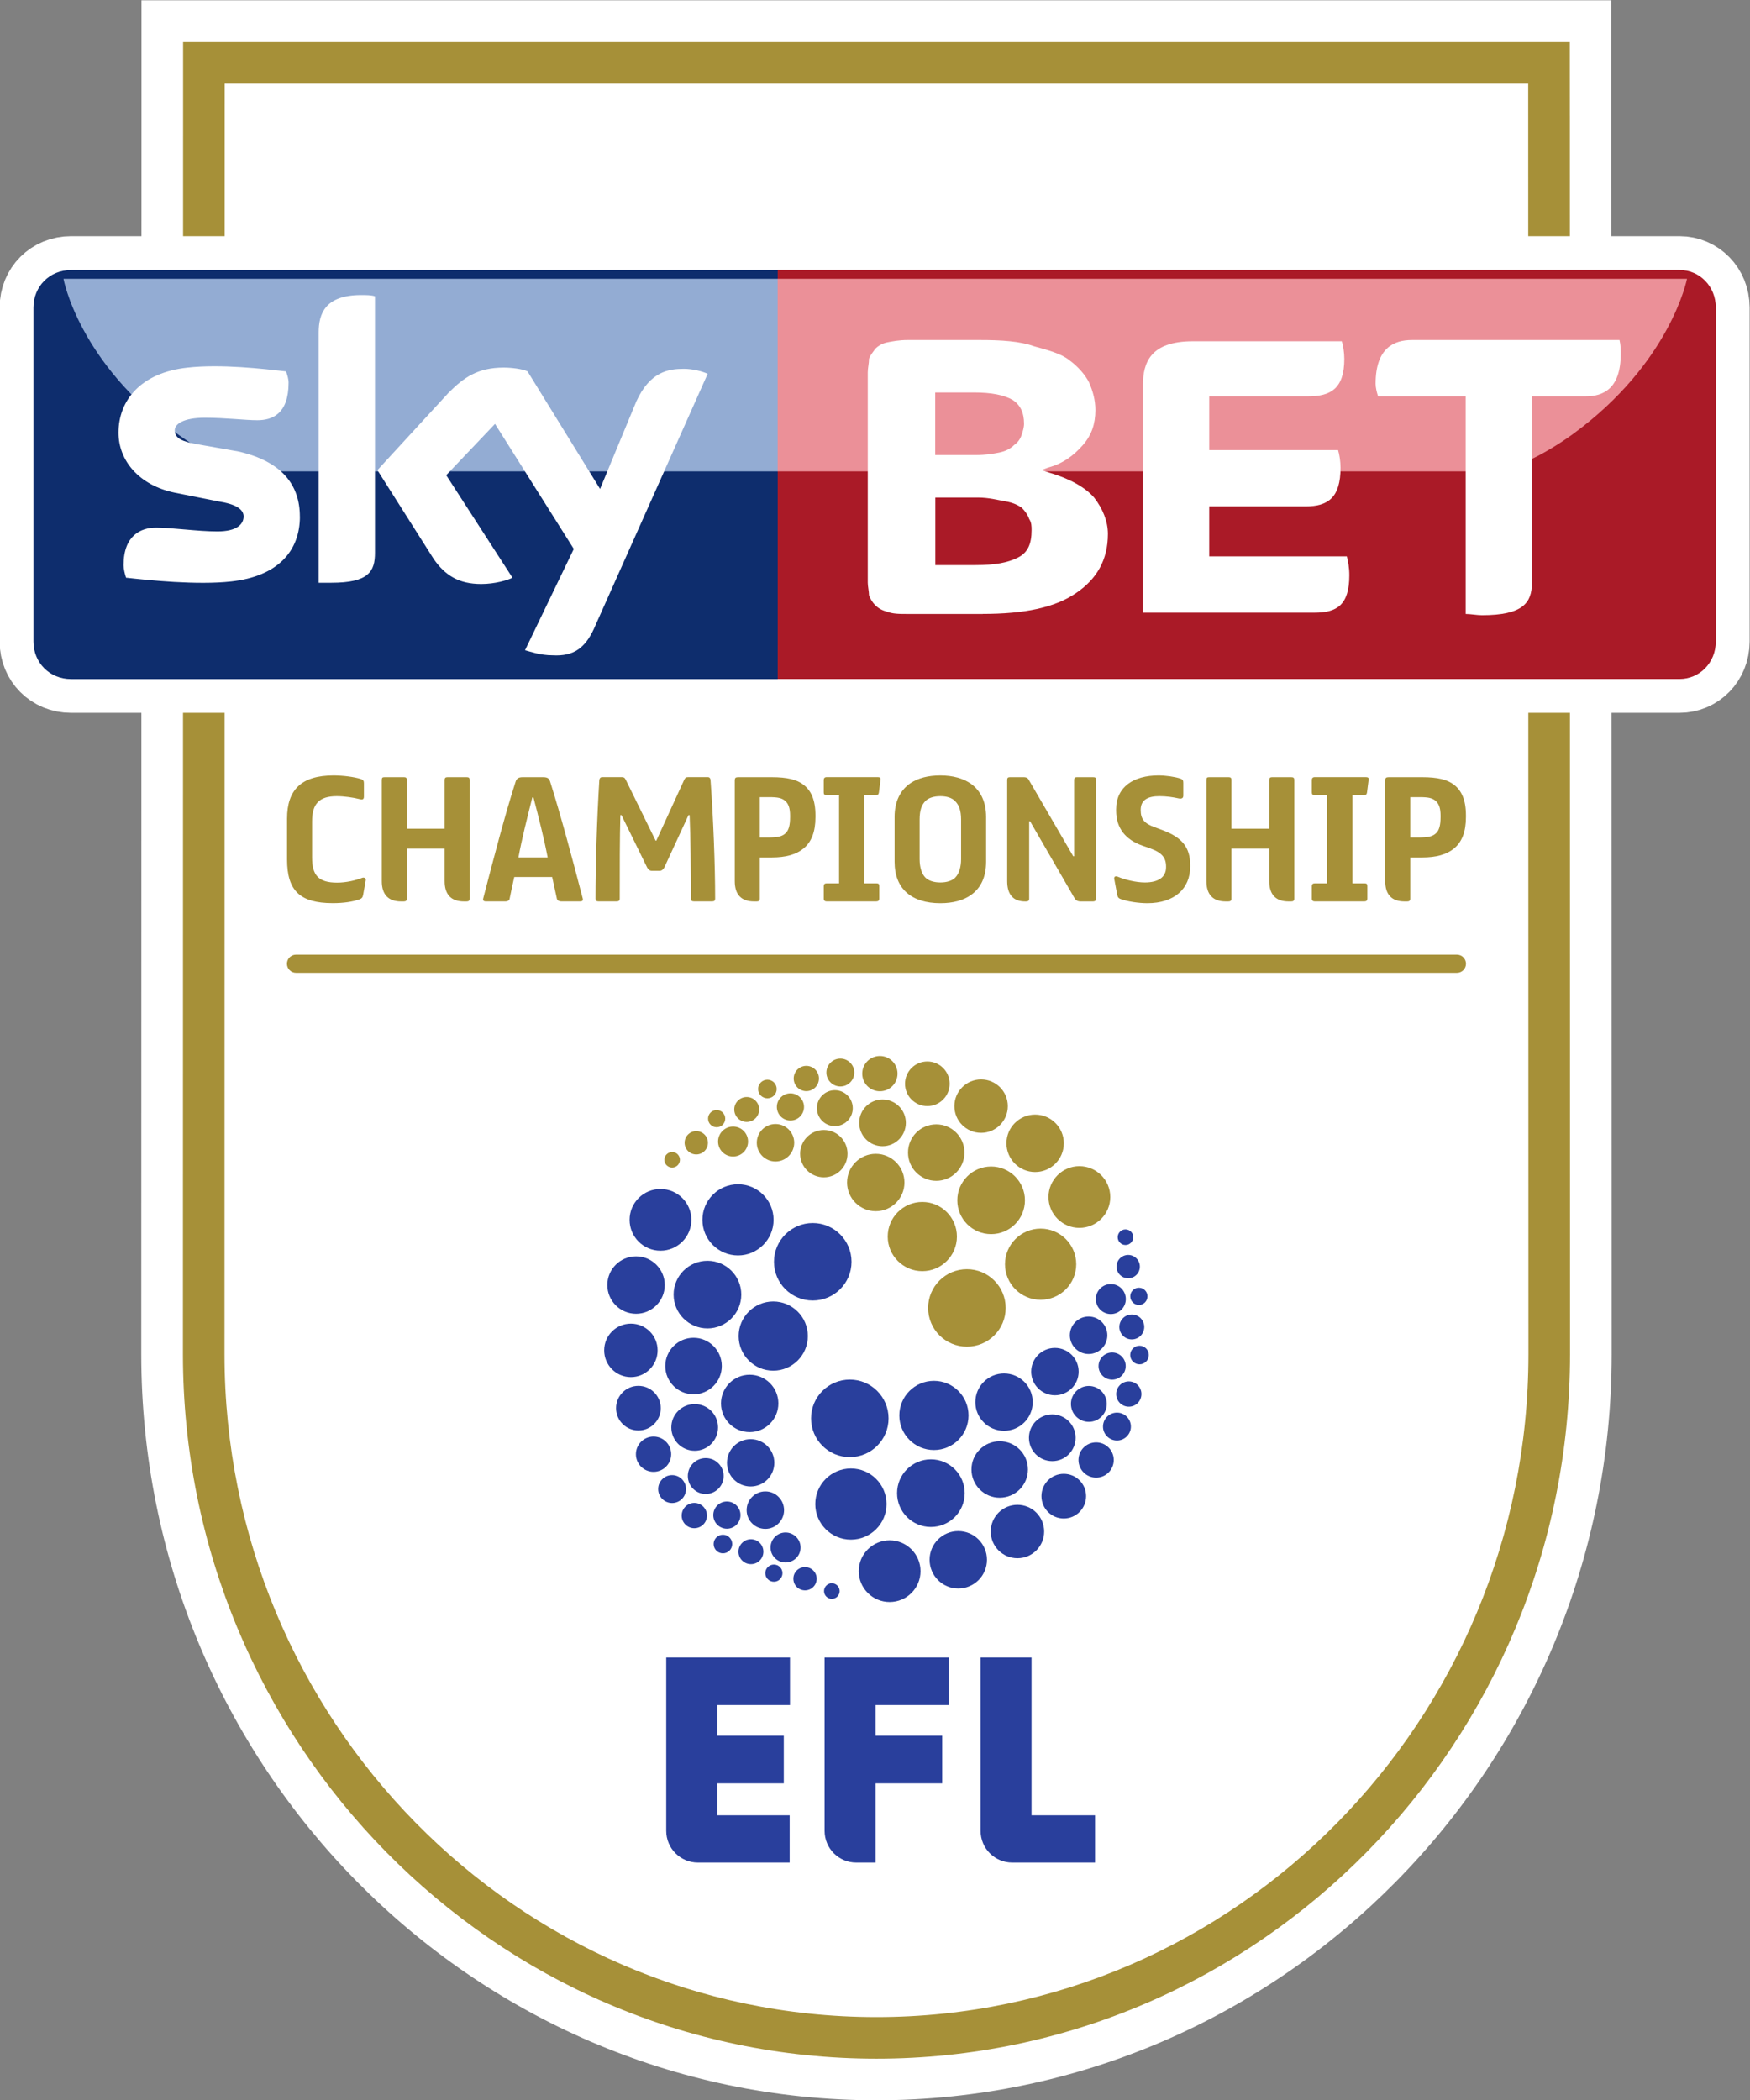 <?xml version="1.0" encoding="UTF-8" standalone="no"?>
<!-- Created with Inkscape (http://www.inkscape.org/) -->

<svg
   xmlns:dc="http://purl.org/dc/elements/1.1/"
   xmlns:cc="http://creativecommons.org/ns#"
   xmlns:rdf="http://www.w3.org/1999/02/22-rdf-syntax-ns#"
   xmlns:svg="http://www.w3.org/2000/svg"
   xmlns="http://www.w3.org/2000/svg"
   xmlns:sodipodi="http://sodipodi.sourceforge.net/DTD/sodipodi-0.dtd"
   xmlns:inkscape="http://www.inkscape.org/namespaces/inkscape"
   width="117.59mm"
   height="141.111mm"
   viewBox="0 0 416.658 500"
   id="svg17250"
   version="1.1"
   inkscape:version="0.91 r13725"
   sodipodi:docname="EFL Championship badge.svg">
  <rect x="0" y="0" width="416.658" height="500" fill="#808080" stroke="none"/>
  <defs
     id="defs17252" />
  <sodipodi:namedview
     id="base"
     pagecolor="#ffffff"
     bordercolor="#666666"
     borderopacity="1.0"
     inkscape:pageopacity="0.0"
     inkscape:pageshadow="2"
     inkscape:zoom="1.326"
     inkscape:cx="208.32887"
     inkscape:cy="250.00001"
     inkscape:document-units="px"
     inkscape:current-layer="layer1"
     showgrid="false"
     fit-margin-top="0"
     fit-margin-left="0"
     fit-margin-right="0"
     fit-margin-bottom="0"
     inkscape:window-width="1600"
     inkscape:window-height="838"
     inkscape:window-x="-8"
     inkscape:window-y="-8"
     inkscape:window-maximized="1" />
  <g
     inkscape:label="Calque 1"
     inkscape:groupmode="layer"
     id="layer1"
     transform="translate(-125.386,-340.188)">
    <g
       style="clip-rule:evenodd;fill-rule:evenodd;image-rendering:optimizeQuality;shape-rendering:geometricPrecision;text-rendering:geometricPrecision"
       transform="matrix(13.418,0,0,-13.418,-7935.764,6323.389)"
       id="g24360">
      <g
         id="g24293">
        <path
           inkscape:connector-curvature="0"
           id="path10692"
           style="fill:#ffffff;fill-opacity:1;fill-rule:nonzero;stroke:none"
           d="m 616.323,408.641 c -7.193,0 -13.045,5.939 -13.045,13.238 0,0.089 0.003,18.742 0.004,21.981 l 0,2.044 26.082,0 0,-2.044 c 0.002,-3.215 0.005,-21.86 0.005,-21.981 0,-7.299 -5.853,-13.238 -13.046,-13.238" />
        <path
           inkscape:connector-curvature="0"
           id="path10696"
           style="fill:#a69038;fill-opacity:1;fill-rule:nonzero;stroke:none"
           d="m 616.323,410.117 c -6.379,0 -11.568,5.276 -11.568,11.762 0,0.233 0.002,19.469 0.003,22.549 l 23.13,0 c 8e-4,-3.08 0.004,-22.316 0.004,-22.549 0,-6.486 -5.19,-11.762 -11.569,-11.762 m 12.304,33.742 -8e-4,1.307 -24.606,0 0,-1.307 c -9.6e-4,-3.263 -0.003,-21.893 -0.003,-21.98 0,-6.893 5.52,-12.5 12.306,-12.5 6.786,0 12.307,5.607 12.307,12.5 0,0.122 -0.002,18.79 -0.003,21.98" />
        <path
           inkscape:connector-curvature="0"
           id="path10700"
           style="fill:#a69038;fill-opacity:1;fill-rule:nonzero;stroke:none"
           d="m 605.865,430.658 0,0.724 c 0,0.519 0.26,0.767 0.824,0.767 0.169,0 0.365,-0.025 0.489,-0.064 0.042,-0.015 0.051,-0.035 0.051,-0.077 l 0,-0.232 c 0,-0.051 -0.02,-0.062 -0.082,-0.046 -0.102,0.026 -0.266,0.051 -0.399,0.051 -0.314,0 -0.439,-0.135 -0.439,-0.449 l 0,-0.64 c 0,-0.317 0.116,-0.445 0.444,-0.445 0.162,0 0.329,0.04 0.445,0.085 0.028,0.012 0.074,-0.002 0.062,-0.05 l -0.045,-0.252 c -0.008,-0.048 -0.028,-0.065 -0.065,-0.08 -0.119,-0.042 -0.28,-0.067 -0.473,-0.067 -0.585,0 -0.812,0.223 -0.812,0.775" />
        <path
           inkscape:connector-curvature="0"
           id="path10704"
           style="fill:#a69038;fill-opacity:1;fill-rule:nonzero;stroke:none"
           d="m 609.105,432.07 0,-2.109 c 0,-0.033 -0.017,-0.048 -0.054,-0.048 l -0.048,0 c -0.218,0 -0.342,0.114 -0.342,0.36 l 0,0.577 -0.671,0 0,-0.889 c 0,-0.033 -0.017,-0.048 -0.054,-0.048 l -0.048,0 c -0.218,0 -0.342,0.114 -0.342,0.36 l 0,1.791 c 0,0.046 0.011,0.054 0.051,0.054 l 0.345,0 c 0.034,0 0.048,-0.014 0.048,-0.048 l 0,-0.866 0.671,0 0,0.866 c 0,0.031 0.014,0.048 0.048,0.048 l 0.345,0 c 0.037,0 0.051,-0.014 0.051,-0.048" />
        <path
           inkscape:connector-curvature="0"
           id="path10708"
           style="fill:#a69038;fill-opacity:1;fill-rule:nonzero;stroke:none"
           d="m 610.489,430.695 c -0.062,0.328 -0.164,0.727 -0.252,1.064 l -0.02,0 c -0.084,-0.337 -0.187,-0.736 -0.246,-1.064 l 0.518,0 z m -1.143,-0.727 c 0.195,0.75 0.387,1.486 0.574,2.069 0.017,0.056 0.054,0.081 0.122,0.081 l 0.368,0 c 0.079,0 0.107,-0.025 0.124,-0.081 0.184,-0.583 0.382,-1.319 0.578,-2.072 0.008,-0.037 -0.006,-0.051 -0.048,-0.051 l -0.331,0 c -0.046,0 -0.074,0.02 -0.08,0.048 l -0.084,0.385 -0.672,0 c -0.031,-0.131 -0.056,-0.258 -0.084,-0.391 -0.006,-0.025 -0.032,-0.042 -0.068,-0.042 l -0.351,0 c -0.045,0 -0.057,0.02 -0.048,0.054" />
        <path
           inkscape:connector-curvature="0"
           id="path10712"
           style="fill:#a69038;fill-opacity:1;fill-rule:nonzero;stroke:none"
           d="m 611.338,429.962 c 0,0.595 0.025,1.418 0.068,2.106 0.003,0.031 0.02,0.051 0.051,0.051 l 0.34,0 c 0.042,0 0.056,-0.006 0.076,-0.043 l 0.532,-1.084 0.012,0 0.497,1.084 c 0.02,0.037 0.032,0.043 0.077,0.043 l 0.339,0 c 0.031,0 0.046,-0.02 0.049,-0.051 0.05,-0.688 0.082,-1.511 0.082,-2.106 0,-0.031 -0.014,-0.048 -0.051,-0.048 l -0.325,0 c -0.037,0 -0.055,0.014 -0.055,0.048 0,0.521 -0.005,1.084 -0.022,1.483 l -0.02,0 -0.43,-0.931 c -0.02,-0.034 -0.043,-0.057 -0.082,-0.057 l -0.139,0 c -0.039,0 -0.062,0.023 -0.082,0.057 l -0.456,0.931 -0.02,0 c -0.011,-0.399 -0.011,-0.931 -0.011,-1.483 0,-0.034 -0.017,-0.048 -0.054,-0.048 l -0.325,0 c -0.037,0 -0.051,0.017 -0.051,0.048" />
        <path
           inkscape:connector-curvature="0"
           id="path10716"
           style="fill:#a69038;fill-opacity:1;fill-rule:nonzero;stroke:none"
           d="m 614.791,431.436 c 0,0.133 -0.031,0.212 -0.085,0.26 -0.062,0.054 -0.136,0.068 -0.291,0.068 l -0.162,0 0,-0.716 0.142,0 c 0.175,0 0.255,0.017 0.317,0.077 0.054,0.051 0.079,0.139 0.079,0.288 l 0,0.023 z m 0.45,0.003 0,-0.031 c 0,-0.258 -0.071,-0.444 -0.218,-0.56 -0.127,-0.103 -0.311,-0.154 -0.558,-0.154 l -0.212,0 0,-0.733 c 0,-0.033 -0.017,-0.048 -0.054,-0.048 l -0.048,0 c -0.218,0 -0.342,0.113 -0.342,0.36 l 0,1.788 c 0,0.043 0.014,0.057 0.062,0.057 l 0.594,0 c 0.272,0 0.448,-0.042 0.566,-0.136 0.128,-0.099 0.21,-0.26 0.21,-0.543" />
        <path
           inkscape:connector-curvature="0"
           id="path10720"
           style="fill:#a69038;fill-opacity:1;fill-rule:nonzero;stroke:none"
           d="m 615.388,429.962 0,0.224 c 0,0.031 0.017,0.048 0.048,0.048 l 0.224,0 0,1.565 -0.224,0 c -0.034,0 -0.048,0.017 -0.048,0.048 l 0,0.221 c 0,0.033 0.017,0.051 0.051,0.051 l 0.908,0 c 0.034,0 0.057,-0.011 0.048,-0.051 l -0.028,-0.221 c -0.005,-0.037 -0.023,-0.048 -0.059,-0.048 l -0.201,0 0,-1.565 0.221,0 c 0.031,0 0.045,-0.012 0.045,-0.048 l 0,-0.224 c 0,-0.031 -0.017,-0.048 -0.051,-0.048 l -0.886,0 c -0.028,0 -0.048,0.017 -0.048,0.048" />
        <path
           inkscape:connector-curvature="0"
           id="path10724"
           style="fill:#a69038;fill-opacity:1;fill-rule:nonzero;stroke:none"
           d="m 617.72,430.335 c 0.068,0.068 0.105,0.187 0.105,0.328 l 0,0.705 c 0,0.162 -0.04,0.26 -0.108,0.328 -0.057,0.057 -0.149,0.085 -0.26,0.085 -0.111,0 -0.207,-0.028 -0.264,-0.085 -0.068,-0.068 -0.104,-0.166 -0.104,-0.328 l 0,-0.705 c 0,-0.141 0.036,-0.26 0.104,-0.328 0.057,-0.056 0.153,-0.085 0.264,-0.085 0.111,0 0.207,0.029 0.263,0.085 m -0.86,-0.266 c -0.139,0.122 -0.215,0.306 -0.215,0.549 l 0,0.796 c 0,0.277 0.104,0.478 0.285,0.6 0.136,0.09 0.314,0.135 0.527,0.135 0.22,0 0.407,-0.051 0.546,-0.15 0.167,-0.121 0.266,-0.317 0.266,-0.585 l 0,-0.796 c 0,-0.269 -0.093,-0.464 -0.263,-0.586 -0.136,-0.099 -0.323,-0.15 -0.549,-0.15 -0.252,0 -0.456,0.062 -0.597,0.187" />
        <path
           inkscape:connector-curvature="0"
           id="path10728"
           style="fill:#a69038;fill-opacity:1;fill-rule:nonzero;stroke:none"
           d="m 620.222,432.07 0,-2.109 c 0,-0.03 -0.023,-0.048 -0.054,-0.048 l -0.221,0 c -0.062,0 -0.09,0.026 -0.11,0.06 l -0.787,1.361 -0.017,0 0,-1.373 c 0,-0.033 -0.017,-0.048 -0.054,-0.048 l -0.019,0 c -0.201,0 -0.317,0.114 -0.317,0.36 l 0,1.797 c 0,0.031 0.011,0.048 0.045,0.048 l 0.249,0 c 0.051,0 0.079,-0.02 0.096,-0.059 l 0.782,-1.344 0.016,0 0,1.355 c 0,0.034 0.015,0.048 0.046,0.048 l 0.294,0 c 0.037,0 0.051,-0.014 0.051,-0.048" />
        <path
           inkscape:connector-curvature="0"
           id="path10732"
           style="fill:#a69038;fill-opacity:1;fill-rule:nonzero;stroke:none"
           d="m 620.664,429.953 c -0.051,0.017 -0.06,0.04 -0.068,0.076 l -0.054,0.286 c -0.005,0.04 0.023,0.054 0.071,0.034 0.113,-0.048 0.311,-0.099 0.473,-0.099 0.246,0 0.376,0.099 0.376,0.269 l 0,0.014 c 0,0.153 -0.07,0.247 -0.286,0.323 l -0.136,0.048 c -0.288,0.102 -0.464,0.3 -0.464,0.623 l 0,0.02 c 0,0.401 0.312,0.602 0.75,0.602 0.13,0 0.283,-0.022 0.385,-0.054 0.051,-0.016 0.057,-0.039 0.057,-0.079 l 0,-0.226 c 0,-0.048 -0.034,-0.059 -0.085,-0.048 -0.099,0.022 -0.215,0.039 -0.34,0.039 -0.198,0 -0.331,-0.062 -0.331,-0.241 l 0,-0.011 c 0,-0.155 0.068,-0.234 0.244,-0.297 l 0.149,-0.056 c 0.34,-0.128 0.485,-0.303 0.485,-0.617 l 0,-0.029 c 0,-0.39 -0.281,-0.648 -0.759,-0.648 -0.153,0 -0.345,0.028 -0.467,0.071" />
        <path
           inkscape:connector-curvature="0"
           id="path10736"
           style="fill:#a69038;fill-opacity:1;fill-rule:nonzero;stroke:none"
           d="m 623.737,432.07 0,-2.109 c 0,-0.033 -0.017,-0.048 -0.054,-0.048 l -0.048,0 c -0.218,0 -0.342,0.114 -0.342,0.36 l 0,0.577 -0.671,0 0,-0.889 c 0,-0.033 -0.017,-0.048 -0.054,-0.048 l -0.048,0 c -0.218,0 -0.342,0.114 -0.342,0.36 l 0,1.791 c 0,0.046 0.011,0.054 0.051,0.054 l 0.345,0 c 0.034,0 0.048,-0.014 0.048,-0.048 l 0,-0.866 0.671,0 0,0.866 c 0,0.031 0.014,0.048 0.048,0.048 l 0.345,0 c 0.037,0 0.051,-0.014 0.051,-0.048" />
        <path
           inkscape:connector-curvature="0"
           id="path10740"
           style="fill:#a69038;fill-opacity:1;fill-rule:nonzero;stroke:none"
           d="m 624.049,429.962 0,0.224 c 0,0.031 0.017,0.048 0.048,0.048 l 0.224,0 0,1.565 -0.224,0 c -0.034,0 -0.048,0.017 -0.048,0.048 l 0,0.221 c 0,0.033 0.017,0.051 0.051,0.051 l 0.908,0 c 0.034,0 0.057,-0.011 0.048,-0.051 l -0.028,-0.221 c -0.005,-0.037 -0.023,-0.048 -0.059,-0.048 l -0.201,0 0,-1.565 0.221,0 c 0.031,0 0.045,-0.012 0.045,-0.048 l 0,-0.224 c 0,-0.031 -0.017,-0.048 -0.051,-0.048 l -0.886,0 c -0.028,0 -0.048,0.017 -0.048,0.048" />
        <path
           inkscape:connector-curvature="0"
           id="path10744"
           style="fill:#a69038;fill-opacity:1;fill-rule:nonzero;stroke:none"
           d="m 626.333,431.436 c 0,0.133 -0.031,0.212 -0.085,0.26 -0.062,0.054 -0.136,0.068 -0.291,0.068 l -0.162,0 0,-0.716 0.142,0 c 0.175,0 0.255,0.017 0.317,0.077 0.054,0.051 0.079,0.139 0.079,0.288 l 0,0.023 z m 0.45,0.003 0,-0.031 c 0,-0.258 -0.071,-0.444 -0.218,-0.56 -0.127,-0.103 -0.311,-0.154 -0.558,-0.154 l -0.212,0 0,-0.733 c 0,-0.033 -0.017,-0.048 -0.054,-0.048 l -0.048,0 c -0.218,0 -0.342,0.113 -0.342,0.36 l 0,1.788 c 0,0.043 0.014,0.057 0.062,0.057 l 0.594,0 c 0.272,0 0.448,-0.042 0.566,-0.136 0.128,-0.099 0.21,-0.26 0.21,-0.543" />
        <path
           inkscape:connector-curvature="0"
           id="path10748"
           style="fill:#a69038;fill-opacity:1;fill-rule:nonzero;stroke:none"
           d="m 605.863,428.808 c 0,-0.089 0.072,-0.161 0.161,-0.161 l 20.599,0 c 0.089,0 0.161,0.072 0.161,0.161 0,0.089 -0.072,0.161 -0.161,0.161 l -20.599,0 c -0.089,0 -0.161,-0.072 -0.161,-0.161" />
        <path
           inkscape:connector-curvature="0"
           id="path10752"
           style="fill:#293f9c;fill-opacity:1;fill-rule:nonzero;stroke:none"
           d="m 620.202,412.859 0,0.839 -1.127,0 0,2.8 -0.904,0 0,-3.077 c 0,-0.311 0.251,-0.562 0.562,-0.562 l 1.469,0 z m -7.609,0.562 c 0,-0.311 0.252,-0.562 0.562,-0.562 l 1.628,0 0,0.839 -1.285,0 0,0.566 1.181,0 0,0.847 -1.181,0 0,0.543 1.291,0 0,0.844 -2.196,0 0,-3.077 z m 3.371,-0.562 c -0.31,0 -0.561,0.251 -0.561,0.562 l 0,3.077 2.206,0 0,-0.844 -1.301,0 0,-0.543 1.181,0 0,-0.847 -1.181,0 0,-1.405 -0.344,0 z" />
        <path
           inkscape:connector-curvature="0"
           id="path10756"
           style="fill:#a69038;fill-opacity:1;fill-rule:nonzero;stroke:none"
           d="m 617.928,423.388 c -0.38,0 -0.688,-0.308 -0.688,-0.688 0,-0.38 0.308,-0.687 0.688,-0.687 0.38,0 0.688,0.307 0.688,0.687 0,0.38 -0.308,0.688 -0.688,0.688" />
        <path
           inkscape:connector-curvature="0"
           id="path10760"
           style="fill:#a69038;fill-opacity:1;fill-rule:nonzero;stroke:none"
           d="m 617.137,424.581 c -0.339,0 -0.614,-0.275 -0.614,-0.614 0,-0.339 0.275,-0.614 0.614,-0.614 0.339,0 0.614,0.275 0.614,0.614 0,0.339 -0.275,0.614 -0.614,0.614" />
        <path
           inkscape:connector-curvature="0"
           id="path10764"
           style="fill:#a69038;fill-opacity:1;fill-rule:nonzero;stroke:none"
           d="m 618.358,425.21 c -0.332,0 -0.6,-0.269 -0.6,-0.6 0,-0.331 0.268,-0.6 0.6,-0.6 0.332,0 0.6,0.269 0.6,0.6 0,0.331 -0.269,0.6 -0.6,0.6" />
        <path
           inkscape:connector-curvature="0"
           id="path10768"
           style="fill:#a69038;fill-opacity:1;fill-rule:nonzero;stroke:none"
           d="m 616.311,425.435 c -0.281,0 -0.509,-0.228 -0.509,-0.509 0,-0.281 0.228,-0.509 0.509,-0.509 0.281,0 0.509,0.228 0.509,0.509 0,0.281 -0.228,0.509 -0.509,0.509" />
        <path
           inkscape:connector-curvature="0"
           id="path10772"
           style="fill:#a69038;fill-opacity:1;fill-rule:nonzero;stroke:none"
           d="m 615.39,425.858 c -0.232,0 -0.42,-0.188 -0.421,-0.421 0,-0.232 0.189,-0.419 0.421,-0.419 0.232,0 0.42,0.187 0.42,0.419 0,0.233 -0.188,0.421 -0.42,0.421" />
        <path
           inkscape:connector-curvature="0"
           id="path10776"
           style="fill:#a69038;fill-opacity:1;fill-rule:nonzero;stroke:none"
           d="m 614.532,425.964 c -0.183,0 -0.332,-0.149 -0.332,-0.332 0,-0.184 0.149,-0.333 0.332,-0.333 0.183,0 0.332,0.149 0.332,0.333 0,0.183 -0.149,0.332 -0.332,0.332" />
        <path
           inkscape:connector-curvature="0"
           id="path10780"
           style="fill:#a69038;fill-opacity:1;fill-rule:nonzero;stroke:none"
           d="m 615.585,426.564 c -0.176,0 -0.318,-0.143 -0.318,-0.319 0,-0.176 0.142,-0.318 0.318,-0.318 0.176,0 0.318,0.142 0.318,0.318 0,0.176 -0.142,0.319 -0.318,0.319" />
        <path
           inkscape:connector-curvature="0"
           id="path10784"
           style="fill:#a69038;fill-opacity:1;fill-rule:nonzero;stroke:none"
           d="m 616.384,427.171 c -0.173,0 -0.313,-0.14 -0.313,-0.313 0,-0.173 0.14,-0.313 0.313,-0.313 0.173,0 0.313,0.14 0.313,0.313 0,0.173 -0.14,0.313 -0.313,0.313" />
        <path
           inkscape:connector-curvature="0"
           id="path10788"
           style="fill:#a69038;fill-opacity:1;fill-rule:nonzero;stroke:none"
           d="m 615.683,427.125 c -0.136,0 -0.248,-0.111 -0.248,-0.248 0,-0.136 0.112,-0.247 0.248,-0.247 0.136,0 0.247,0.111 0.247,0.247 0,0.137 -0.111,0.248 -0.247,0.248" />
        <path
           inkscape:connector-curvature="0"
           id="path10792"
           style="fill:#a69038;fill-opacity:1;fill-rule:nonzero;stroke:none"
           d="m 615.079,426.996 c -0.124,0 -0.224,-0.101 -0.224,-0.224 0,-0.124 0.1,-0.225 0.224,-0.225 0.124,0 0.224,0.101 0.224,0.225 0,0.123 -0.1,0.224 -0.224,0.224" />
        <path
           inkscape:connector-curvature="0"
           id="path10796"
           style="fill:#a69038;fill-opacity:1;fill-rule:nonzero;stroke:none"
           d="m 614.797,426.508 c -0.133,0 -0.241,-0.108 -0.241,-0.241 0,-0.134 0.108,-0.241 0.241,-0.241 0.133,0 0.241,0.107 0.241,0.241 0,0.133 -0.108,0.241 -0.241,0.241" />
        <path
           inkscape:connector-curvature="0"
           id="path10800"
           style="fill:#a69038;fill-opacity:1;fill-rule:nonzero;stroke:none"
           d="m 614.021,426.443 c -0.122,0 -0.221,-0.099 -0.221,-0.221 0,-0.122 0.099,-0.221 0.221,-0.221 0.122,0 0.221,0.099 0.221,0.221 0,0.122 -0.099,0.221 -0.221,0.221" />
        <path
           inkscape:connector-curvature="0"
           id="path10804"
           style="fill:#a69038;fill-opacity:1;fill-rule:nonzero;stroke:none"
           d="m 614.388,426.75 c -0.091,0 -0.165,-0.074 -0.165,-0.165 0,-0.091 0.074,-0.165 0.165,-0.165 0.091,0 0.165,0.074 0.165,0.165 0,0.091 -0.074,0.165 -0.165,0.165" />
        <path
           inkscape:connector-curvature="0"
           id="path10808"
           style="fill:#a69038;fill-opacity:1;fill-rule:nonzero;stroke:none"
           d="m 613.488,426.212 c -0.085,0 -0.153,-0.069 -0.153,-0.152 0,-0.085 0.068,-0.153 0.153,-0.153 0.085,0 0.152,0.068 0.152,0.153 0,0.083 -0.067,0.152 -0.152,0.152" />
        <path
           inkscape:connector-curvature="0"
           id="path10812"
           style="fill:#a69038;fill-opacity:1;fill-rule:nonzero;stroke:none"
           d="m 613.779,425.919 c -0.147,0 -0.266,-0.119 -0.266,-0.266 0,-0.147 0.119,-0.266 0.266,-0.266 0.147,0 0.266,0.119 0.266,0.266 0,0.147 -0.119,0.266 -0.266,0.266" />
        <path
           inkscape:connector-curvature="0"
           id="path10816"
           style="fill:#a69038;fill-opacity:1;fill-rule:nonzero;stroke:none"
           d="m 613.126,425.838 c -0.114,0 -0.207,-0.093 -0.207,-0.207 0,-0.115 0.093,-0.207 0.207,-0.207 0.114,0 0.207,0.092 0.207,0.207 0,0.114 -0.093,0.207 -0.207,0.207" />
        <path
           inkscape:connector-curvature="0"
           id="path10820"
           style="fill:#a69038;fill-opacity:1;fill-rule:nonzero;stroke:none"
           d="m 612.698,425.467 c -0.076,0 -0.138,-0.062 -0.138,-0.138 0,-0.076 0.062,-0.138 0.138,-0.138 0.076,0 0.138,0.062 0.138,0.138 0,0.076 -0.062,0.138 -0.138,0.138" />
        <path
           inkscape:connector-curvature="0"
           id="path10824"
           style="fill:#a69038;fill-opacity:1;fill-rule:nonzero;stroke:none"
           d="m 617.384,425.958 c -0.277,0 -0.501,-0.224 -0.501,-0.501 0,-0.277 0.224,-0.501 0.501,-0.501 0.277,0 0.501,0.224 0.501,0.501 0,0.277 -0.224,0.501 -0.501,0.501" />
        <path
           inkscape:connector-curvature="0"
           id="path10828"
           style="fill:#a69038;fill-opacity:1;fill-rule:nonzero;stroke:none"
           d="m 619.236,424.108 c -0.349,0 -0.632,-0.283 -0.632,-0.632 0,-0.348 0.283,-0.631 0.632,-0.631 0.349,0 0.632,0.283 0.632,0.631 0,0.349 -0.283,0.632 -0.632,0.632" />
        <path
           inkscape:connector-curvature="0"
           id="path10832"
           style="fill:#a69038;fill-opacity:1;fill-rule:nonzero;stroke:none"
           d="m 619.924,425.216 c -0.302,0 -0.548,-0.245 -0.548,-0.548 0,-0.302 0.246,-0.547 0.548,-0.547 0.303,0 0.548,0.245 0.548,0.547 0,0.303 -0.245,0.548 -0.548,0.548" />
        <path
           inkscape:connector-curvature="0"
           id="path10836"
           style="fill:#a69038;fill-opacity:1;fill-rule:nonzero;stroke:none"
           d="m 619.139,426.131 c -0.281,0 -0.509,-0.228 -0.509,-0.509 0,-0.282 0.228,-0.51 0.509,-0.51 0.281,0 0.509,0.228 0.509,0.51 0,0.281 -0.228,0.509 -0.509,0.509" />
        <path
           inkscape:connector-curvature="0"
           id="path10840"
           style="fill:#a69038;fill-opacity:1;fill-rule:nonzero;stroke:none"
           d="m 618.18,426.755 c -0.262,0 -0.474,-0.212 -0.474,-0.474 0,-0.262 0.212,-0.474 0.474,-0.474 0.262,0 0.474,0.212 0.474,0.474 0,0.262 -0.212,0.474 -0.474,0.474" />
        <path
           inkscape:connector-curvature="0"
           id="path10844"
           style="fill:#a69038;fill-opacity:1;fill-rule:nonzero;stroke:none"
           d="m 617.226,427.074 c -0.219,0 -0.396,-0.177 -0.396,-0.396 0,-0.219 0.177,-0.396 0.396,-0.396 0.219,0 0.396,0.177 0.396,0.396 0,0.219 -0.177,0.396 -0.396,0.396" />
        <path
           inkscape:connector-curvature="0"
           id="path10848"
           style="fill:#a69038;fill-opacity:1;fill-rule:nonzero;stroke:none"
           d="m 616.431,426.399 c -0.229,0 -0.414,-0.186 -0.414,-0.414 0,-0.23 0.185,-0.415 0.414,-0.415 0.229,0 0.414,0.185 0.414,0.415 0,0.228 -0.185,0.414 -0.414,0.414" />
        <path
           inkscape:connector-curvature="0"
           id="path10852"
           style="fill:#293f9c;fill-opacity:1;fill-rule:nonzero;stroke:none"
           d="m 616.538,420.741 c 0,-0.38 -0.308,-0.688 -0.687,-0.688 -0.381,0 -0.688,0.308 -0.688,0.688 0,0.38 0.307,0.688 0.688,0.688 0.379,0 0.687,-0.308 0.687,-0.688" />
        <path
           inkscape:connector-curvature="0"
           id="path10856"
           style="fill:#293f9c;fill-opacity:1;fill-rule:nonzero;stroke:none"
           d="m 617.343,421.407 c -0.339,0 -0.614,-0.275 -0.614,-0.614 0,-0.339 0.275,-0.614 0.614,-0.614 0.339,0 0.614,0.275 0.614,0.614 0,0.339 -0.275,0.614 -0.614,0.614" />
        <path
           inkscape:connector-curvature="0"
           id="path10860"
           style="fill:#293f9c;fill-opacity:1;fill-rule:nonzero;stroke:none"
           d="m 617.289,420.014 c -0.332,0 -0.6,-0.269 -0.6,-0.6 0,-0.332 0.268,-0.6 0.6,-0.6 0.332,0 0.6,0.268 0.6,0.6 0,0.331 -0.268,0.6 -0.6,0.6" />
        <path
           inkscape:connector-curvature="0"
           id="path10864"
           style="fill:#293f9c;fill-opacity:1;fill-rule:nonzero;stroke:none"
           d="m 618.587,421.538 c -0.281,0 -0.509,-0.228 -0.509,-0.509 0,-0.281 0.228,-0.509 0.509,-0.509 0.281,0 0.509,0.228 0.509,0.509 0,0.281 -0.228,0.509 -0.509,0.509" />
        <path
           inkscape:connector-curvature="0"
           id="path10868"
           style="fill:#293f9c;fill-opacity:1;fill-rule:nonzero;stroke:none"
           d="m 619.49,421.991 c -0.232,0 -0.421,-0.188 -0.421,-0.421 0,-0.232 0.189,-0.419 0.421,-0.419 0.232,0 0.421,0.187 0.421,0.419 0,0.233 -0.189,0.421 -0.421,0.421" />
        <path
           inkscape:connector-curvature="0"
           id="path10872"
           style="fill:#293f9c;fill-opacity:1;fill-rule:nonzero;stroke:none"
           d="m 620.088,422.548 c -0.183,0 -0.333,-0.149 -0.333,-0.333 0,-0.183 0.15,-0.332 0.333,-0.332 0.183,0 0.332,0.149 0.332,0.332 0,0.184 -0.149,0.333 -0.332,0.333" />
        <path
           inkscape:connector-curvature="0"
           id="path10876"
           style="fill:#293f9c;fill-opacity:1;fill-rule:nonzero;stroke:none"
           d="m 620.092,421.316 c -0.176,0 -0.318,-0.143 -0.318,-0.318 0,-0.177 0.142,-0.319 0.318,-0.319 0.176,0 0.318,0.142 0.318,0.319 0,0.175 -0.142,0.318 -0.318,0.318" />
        <path
           inkscape:connector-curvature="0"
           id="path10880"
           style="fill:#293f9c;fill-opacity:1;fill-rule:nonzero;stroke:none"
           d="m 620.221,420.315 c -0.173,0 -0.313,-0.14 -0.313,-0.313 0,-0.173 0.14,-0.313 0.313,-0.313 0.173,0 0.313,0.14 0.313,0.313 0,0.173 -0.14,0.313 -0.313,0.313" />
        <path
           inkscape:connector-curvature="0"
           id="path10884"
           style="fill:#293f9c;fill-opacity:1;fill-rule:nonzero;stroke:none"
           d="m 620.591,420.843 c -0.137,0 -0.248,-0.111 -0.248,-0.248 0,-0.136 0.111,-0.247 0.248,-0.247 0.136,0 0.247,0.111 0.247,0.247 0,0.137 -0.111,0.248 -0.247,0.248" />
        <path
           inkscape:connector-curvature="0"
           id="path10888"
           style="fill:#293f9c;fill-opacity:1;fill-rule:nonzero;stroke:none"
           d="m 620.801,421.397 c -0.124,0 -0.224,-0.101 -0.224,-0.224 0,-0.125 0.1,-0.225 0.224,-0.225 0.124,0 0.224,0.1 0.224,0.225 0,0.123 -0.1,0.224 -0.224,0.224" />
        <path
           inkscape:connector-curvature="0"
           id="path10892"
           style="fill:#293f9c;fill-opacity:1;fill-rule:nonzero;stroke:none"
           d="m 620.505,421.91 c -0.133,0 -0.241,-0.108 -0.241,-0.241 0,-0.134 0.108,-0.241 0.241,-0.241 0.133,0 0.241,0.107 0.241,0.241 0,0.133 -0.108,0.241 -0.241,0.241" />
        <path
           inkscape:connector-curvature="0"
           id="path10896"
           style="fill:#293f9c;fill-opacity:1;fill-rule:nonzero;stroke:none"
           d="m 620.854,422.584 c -0.122,0 -0.221,-0.099 -0.221,-0.221 0,-0.122 0.099,-0.221 0.221,-0.221 0.122,0 0.221,0.099 0.221,0.221 0,0.122 -0.099,0.221 -0.221,0.221" />
        <path
           inkscape:connector-curvature="0"
           id="path10900"
           style="fill:#293f9c;fill-opacity:1;fill-rule:nonzero;stroke:none"
           d="m 620.991,422.03 c -0.091,0 -0.165,-0.074 -0.165,-0.165 0,-0.091 0.074,-0.165 0.165,-0.165 0.091,0 0.165,0.074 0.165,0.165 0,0.091 -0.074,0.165 -0.165,0.165" />
        <path
           inkscape:connector-curvature="0"
           id="path10904"
           style="fill:#293f9c;fill-opacity:1;fill-rule:nonzero;stroke:none"
           d="m 620.98,423.059 c -0.085,0 -0.153,-0.069 -0.153,-0.152 0,-0.085 0.068,-0.154 0.153,-0.154 0.085,0 0.152,0.069 0.152,0.154 0,0.083 -0.067,0.152 -0.152,0.152" />
        <path
           inkscape:connector-curvature="0"
           id="path10908"
           style="fill:#293f9c;fill-opacity:1;fill-rule:nonzero;stroke:none"
           d="m 620.482,423.124 c -0.147,0 -0.266,-0.119 -0.266,-0.266 0,-0.147 0.119,-0.266 0.266,-0.266 0.147,0 0.266,0.119 0.266,0.266 0,0.147 -0.119,0.266 -0.266,0.266" />
        <path
           inkscape:connector-curvature="0"
           id="path10912"
           style="fill:#293f9c;fill-opacity:1;fill-rule:nonzero;stroke:none"
           d="m 620.79,423.641 c -0.114,0 -0.207,-0.093 -0.207,-0.207 0,-0.115 0.093,-0.207 0.207,-0.207 0.114,0 0.207,0.092 0.207,0.207 0,0.114 -0.093,0.207 -0.207,0.207" />
        <path
           inkscape:connector-curvature="0"
           id="path10916"
           style="fill:#293f9c;fill-opacity:1;fill-rule:nonzero;stroke:none"
           d="m 620.742,424.094 c -0.076,0 -0.138,-0.062 -0.138,-0.138 0,-0.076 0.062,-0.139 0.138,-0.139 0.076,0 0.138,0.063 0.138,0.139 0,0.076 -0.062,0.138 -0.138,0.138" />
        <path
           inkscape:connector-curvature="0"
           id="path10920"
           style="fill:#293f9c;fill-opacity:1;fill-rule:nonzero;stroke:none"
           d="m 618.51,420.335 c -0.277,0 -0.501,-0.224 -0.501,-0.501 0,-0.277 0.224,-0.501 0.501,-0.501 0.277,0 0.501,0.224 0.501,0.501 0,0.277 -0.224,0.501 -0.501,0.501" />
        <path
           inkscape:connector-curvature="0"
           id="path10924"
           style="fill:#293f9c;fill-opacity:1;fill-rule:nonzero;stroke:none"
           d="m 615.87,419.852 c -0.349,0 -0.632,-0.283 -0.632,-0.632 0,-0.348 0.283,-0.631 0.632,-0.631 0.349,0 0.632,0.283 0.632,0.631 0,0.349 -0.283,0.632 -0.632,0.632" />
        <path
           inkscape:connector-curvature="0"
           id="path10928"
           style="fill:#293f9c;fill-opacity:1;fill-rule:nonzero;stroke:none"
           d="m 616.557,418.577 c -0.302,0 -0.548,-0.245 -0.548,-0.548 0,-0.302 0.246,-0.547 0.548,-0.547 0.302,0 0.548,0.245 0.548,0.547 0,0.303 -0.246,0.548 -0.548,0.548" />
        <path
           inkscape:connector-curvature="0"
           id="path10932"
           style="fill:#293f9c;fill-opacity:1;fill-rule:nonzero;stroke:none"
           d="m 617.775,418.741 c -0.281,0 -0.509,-0.228 -0.509,-0.509 0,-0.282 0.228,-0.51 0.509,-0.51 0.281,0 0.509,0.228 0.509,0.51 0,0.281 -0.228,0.509 -0.509,0.509" />
        <path
           inkscape:connector-curvature="0"
           id="path10936"
           style="fill:#293f9c;fill-opacity:1;fill-rule:nonzero;stroke:none"
           d="m 618.825,419.207 c -0.262,0 -0.474,-0.212 -0.474,-0.474 0,-0.262 0.212,-0.474 0.474,-0.474 0.262,0 0.474,0.212 0.474,0.474 0,0.262 -0.212,0.474 -0.474,0.474" />
        <path
           inkscape:connector-curvature="0"
           id="path10940"
           style="fill:#293f9c;fill-opacity:1;fill-rule:nonzero;stroke:none"
           d="m 619.647,419.757 c -0.219,0 -0.396,-0.177 -0.396,-0.396 0,-0.219 0.177,-0.397 0.396,-0.397 0.219,0 0.396,0.178 0.396,0.397 0,0.219 -0.177,0.396 -0.396,0.396" />
        <path
           inkscape:connector-curvature="0"
           id="path10944"
           style="fill:#293f9c;fill-opacity:1;fill-rule:nonzero;stroke:none"
           d="m 619.443,420.811 c -0.229,0 -0.414,-0.186 -0.414,-0.414 0,-0.23 0.185,-0.415 0.414,-0.415 0.229,0 0.414,0.185 0.414,0.415 0,0.228 -0.185,0.414 -0.414,0.414" />
        <path
           inkscape:connector-curvature="0"
           id="path10948"
           style="fill:#293f9c;fill-opacity:1;fill-rule:nonzero;stroke:none"
           d="m 613.098,420.995 c -0.229,0 -0.415,-0.186 -0.415,-0.414 0,-0.23 0.186,-0.415 0.415,-0.415 0.229,0 0.414,0.185 0.414,0.415 0,0.228 -0.185,0.414 -0.414,0.414 m -0.999,0.323 c -0.219,0 -0.396,-0.177 -0.396,-0.396 0,-0.219 0.177,-0.396 0.396,-0.396 0.219,0 0.397,0.177 0.397,0.396 0,0.219 -0.178,0.396 -0.397,0.396 m -0.133,1.104 c -0.262,0 -0.474,-0.212 -0.474,-0.474 0,-0.262 0.212,-0.475 0.474,-0.475 0.262,0 0.474,0.213 0.474,0.475 0,0.262 -0.212,0.474 -0.474,0.474 m 0.092,1.194 c -0.282,0 -0.51,-0.228 -0.51,-0.509 0,-0.281 0.228,-0.51 0.51,-0.51 0.281,0 0.509,0.229 0.509,0.51 0,0.281 -0.228,0.509 -0.509,0.509 m 0.433,1.195 c -0.303,0 -0.548,-0.245 -0.548,-0.547 0,-0.303 0.245,-0.548 0.548,-0.548 0.303,0 0.548,0.245 0.548,0.548 0,0.302 -0.245,0.547 -0.548,0.547 m 1.376,0.084 c -0.349,0 -0.632,-0.283 -0.632,-0.632 0,-0.348 0.283,-0.631 0.632,-0.631 0.348,0 0.631,0.283 0.631,0.631 0,0.349 -0.283,0.632 -0.631,0.632 m -0.789,-2.724 c -0.277,0 -0.502,-0.225 -0.502,-0.502 0,-0.276 0.225,-0.501 0.502,-0.501 0.276,0 0.501,0.225 0.501,0.502 0,0.276 -0.225,0.501 -0.501,0.501 m 2.454,-4.356 c -0.077,0 -0.139,-0.063 -0.139,-0.139 0,-0.076 0.062,-0.138 0.139,-0.138 0.076,0 0.138,0.062 0.138,0.138 0,0.077 -0.062,0.139 -0.138,0.139 m -0.476,0.287 c -0.115,0 -0.207,-0.092 -0.207,-0.206 0,-0.115 0.092,-0.207 0.207,-0.207 0.114,0 0.207,0.092 0.207,0.207 0,0.114 -0.093,0.206 -0.207,0.206 m -0.346,0.614 c -0.147,0 -0.266,-0.12 -0.266,-0.267 0,-0.147 0.119,-0.265 0.266,-0.265 0.147,0 0.267,0.118 0.267,0.265 0,0.147 -0.12,0.267 -0.267,0.267 m -0.206,-0.569 c -0.085,0 -0.153,-0.068 -0.153,-0.153 0,-0.084 0.068,-0.152 0.153,-0.152 0.084,0 0.152,0.068 0.152,0.152 0,0.085 -0.068,0.153 -0.152,0.153 m -0.905,0.529 c -0.091,0 -0.165,-0.074 -0.165,-0.165 0,-0.091 0.074,-0.165 0.165,-0.165 0.091,0 0.165,0.074 0.165,0.165 0,0.091 -0.074,0.165 -0.165,0.165 m 0.497,-0.08 c -0.122,0 -0.221,-0.099 -0.221,-0.221 0,-0.122 0.099,-0.221 0.221,-0.221 0.123,0 0.221,0.099 0.221,0.221 0,0.122 -0.098,0.221 -0.221,0.221 m -0.427,0.67 c -0.133,0 -0.241,-0.108 -0.241,-0.241 0,-0.134 0.108,-0.242 0.242,-0.242 0.133,0 0.241,0.108 0.241,0.242 0,0.133 -0.108,0.241 -0.242,0.241 m -0.578,-0.025 c -0.123,0 -0.224,-0.101 -0.224,-0.225 0,-0.124 0.101,-0.224 0.224,-0.224 0.125,0 0.225,0.1 0.225,0.224 0,0.124 -0.1,0.225 -0.225,0.225 m -0.394,0.493 c -0.136,0 -0.247,-0.111 -0.247,-0.247 0,-0.138 0.111,-0.248 0.247,-0.248 0.137,0 0.247,0.11 0.247,0.248 0,0.136 -0.11,0.247 -0.247,0.247 m -0.329,0.684 c -0.173,0 -0.313,-0.14 -0.313,-0.313 0,-0.173 0.14,-0.313 0.313,-0.313 0.173,0 0.313,0.14 0.313,0.313 0,0.173 -0.14,0.313 -0.313,0.313 m 0.926,-0.382 c -0.176,0 -0.318,-0.142 -0.318,-0.318 0,-0.176 0.142,-0.319 0.318,-0.319 0.176,0 0.318,0.143 0.318,0.319 0,0.176 -0.142,0.318 -0.318,0.318 m 1.058,-0.591 c -0.184,0 -0.332,-0.149 -0.332,-0.333 0,-0.183 0.148,-0.332 0.332,-0.332 0.183,0 0.332,0.149 0.332,0.332 0,0.184 -0.149,0.333 -0.332,0.333 m -0.261,0.927 c -0.232,0 -0.42,-0.188 -0.42,-0.42 0,-0.232 0.188,-0.42 0.42,-0.42 0.233,0 0.42,0.188 0.42,0.42 0,0.232 -0.187,0.42 -0.42,0.42 m -0.017,1.143 c -0.281,0 -0.509,-0.228 -0.509,-0.509 0,-0.281 0.228,-0.509 0.509,-0.509 0.281,0 0.509,0.228 0.509,0.509 0,0.281 -0.228,0.509 -0.509,0.509 m -0.749,2.022 c -0.332,0 -0.601,-0.268 -0.601,-0.6 0,-0.331 0.269,-0.6 0.601,-0.6 0.33,0 0.6,0.269 0.6,0.6 0,0.332 -0.27,0.6 -0.6,0.6 m 1.167,-0.722 c -0.339,0 -0.614,-0.275 -0.614,-0.614 0,-0.339 0.275,-0.614 0.614,-0.614 0.339,0 0.614,0.275 0.614,0.614 0,0.339 -0.275,0.614 -0.614,0.614 m 0.701,1.392 c -0.379,0 -0.688,-0.308 -0.688,-0.688 0,-0.38 0.309,-0.687 0.688,-0.687 0.38,0 0.688,0.307 0.688,0.687 0,0.38 -0.308,0.688 -0.688,0.688" />
      </g>
      <g
         id="g24282">
        <path
           sodipodi:nodetypes="sssscsssscs"
           style="clip-rule:evenodd;fill:#aa1a27;fill-opacity:1;fill-rule:evenodd;stroke:#ffffff;stroke-width:1.2;stroke-miterlimit:4;stroke-dasharray:none;stroke-opacity:1;image-rendering:optimizeQuality;shape-rendering:geometricPrecision;text-rendering:geometricPrecision"
           d="m 630.573,433.86 c 0.355,0 0.644,0.289 0.644,0.666 l 0,5.926 c 0,0.377 -0.289,0.666 -0.644,0.666 l -16.002,0 -12.54,0 c -0.377,0 -0.666,-0.289 -0.666,-0.666 l 0,-5.926 c 0,-0.377 0.289,-0.666 0.666,-0.666 l 12.54,0 z"
           id="path24168"
           inkscape:connector-curvature="0" />
        <path
           sodipodi:nodetypes="cssssc"
           style="clip-rule:evenodd;fill:#aa1a27;fill-opacity:1;fill-rule:evenodd;stroke:none;stroke-width:0.4;stroke-miterlimit:4;stroke-dasharray:none;stroke-opacity:1;image-rendering:optimizeQuality;shape-rendering:geometricPrecision;text-rendering:geometricPrecision"
           d="m 614.571,433.86 16.002,0 c 0.355,0 0.644,0.289 0.644,0.666 l 0,5.926 c 0,0.377 -0.289,0.666 -0.644,0.666 l -16.002,0"
           id="path24192"
           inkscape:connector-curvature="0" />
        <path
           sodipodi:nodetypes="cssssc"
           style="clip-rule:evenodd;fill:#0e2d6d;fill-opacity:1;fill-rule:nonzero;stroke:none;stroke-width:0.4;stroke-miterlimit:4;stroke-dasharray:none;stroke-opacity:1;image-rendering:optimizeQuality;shape-rendering:geometricPrecision;text-rendering:geometricPrecision"
           d="m 614.571,441.117 -12.54,0 c -0.377,0 -0.666,-0.289 -0.666,-0.666 l 0,-5.926 c 0,-0.377 0.289,-0.666 0.666,-0.666 l 12.54,0"
           id="path24194"
           inkscape:connector-curvature="0" />
        <path
           style="clip-rule:evenodd;fill:#93acd3;fill-opacity:1;fill-rule:evenodd;stroke:none;image-rendering:optimizeQuality;shape-rendering:geometricPrecision;text-rendering:geometricPrecision"
           d="m 614.571,440.962 -12.673,0 c 0,0 0.266,-1.487 2.02,-2.752 0,0 0.888,-0.666 1.465,-0.666 l 9.189,0 0,3.418 z"
           id="path24196"
           inkscape:connector-curvature="0" />
        <path
           style="clip-rule:evenodd;fill:#eb9098;fill-opacity:1;fill-rule:evenodd;stroke:none;image-rendering:optimizeQuality;shape-rendering:geometricPrecision;text-rendering:geometricPrecision"
           d="m 614.571,440.962 16.135,0 c 0,0 -0.289,-1.487 -2.02,-2.752 0,0 -0.888,-0.666 -1.487,-0.666 l -12.629,0 0,3.418 z"
           id="path24198"
           inkscape:connector-curvature="0" />
        <path
           style="clip-rule:evenodd;fill:#ffffff;fill-opacity:1;fill-rule:nonzero;stroke:none;image-rendering:optimizeQuality;shape-rendering:geometricPrecision;text-rendering:geometricPrecision"
           d="m 610.088,434.37 c 0.089,-0.022 0.266,-0.089 0.488,-0.089 0.377,-0.022 0.577,0.133 0.732,0.466 l 2.02,4.528 c -0.089,0.044 -0.266,0.089 -0.422,0.089 -0.266,0 -0.599,-0.044 -0.843,-0.577 l -0.644,-1.554 -1.287,2.086 c -0.089,0.044 -0.289,0.067 -0.422,0.067 -0.466,0 -0.71,-0.178 -0.977,-0.444 l -1.265,-1.376 0.999,-1.576 c 0.2,-0.289 0.444,-0.444 0.843,-0.444 0.244,0 0.466,0.067 0.555,0.111 l -1.176,1.82 0.866,0.91 1.398,-2.219 -0.866,-1.798 z m -2.663,1.731 c 0,-0.333 -0.111,-0.533 -0.777,-0.533 -0.089,0 -0.155,0 -0.222,0 l 0,4.439 c 0,0.333 0.111,0.666 0.755,0.666 0.089,0 0.178,0 0.244,-0.022 l 0,-4.55 z m -1.332,0.644 c 0,-0.621 -0.399,-1.065 -1.221,-1.154 -0.599,-0.067 -1.465,0.022 -1.864,0.067 -0.022,0.067 -0.044,0.155 -0.044,0.222 0,0.533 0.311,0.666 0.577,0.666 0.288,0 0.732,-0.067 1.087,-0.067 0.355,0 0.466,0.133 0.466,0.266 0,0.133 -0.155,0.222 -0.444,0.266 l -0.777,0.155 c -0.644,0.133 -0.999,0.577 -0.999,1.065 0,0.577 0.4,1.065 1.221,1.154 0.599,0.067 1.354,-0.022 1.753,-0.067 0.022,-0.067 0.044,-0.133 0.044,-0.2 0,-0.555 -0.289,-0.666 -0.555,-0.666 -0.222,0 -0.555,0.044 -0.932,0.044 -0.377,0 -0.533,-0.111 -0.533,-0.222 0,-0.155 0.155,-0.2 0.377,-0.244 l 0.755,-0.133 c 0.777,-0.178 1.088,-0.599 1.088,-1.154 z"
           id="path24200"
           inkscape:connector-curvature="0" />
        <path
           style="clip-rule:evenodd;fill:#ffffff;fill-opacity:1;fill-rule:nonzero;stroke:none;image-rendering:optimizeQuality;shape-rendering:geometricPrecision;text-rendering:geometricPrecision"
           d="m 618.211,435.014 -1.332,0 c -0.155,0 -0.266,0 -0.377,0.044 -0.089,0.022 -0.155,0.067 -0.2,0.111 -0.044,0.044 -0.089,0.111 -0.111,0.178 0,0.067 -0.022,0.155 -0.022,0.222 l 0,3.729 c 0,0.089 0.022,0.155 0.022,0.244 0.022,0.067 0.067,0.111 0.111,0.178 0.044,0.044 0.111,0.089 0.2,0.111 0.111,0.022 0.222,0.044 0.377,0.044 l 1.287,0 c 0.377,0 0.71,-0.022 0.954,-0.111 0.244,-0.067 0.488,-0.133 0.622,-0.244 0.155,-0.111 0.289,-0.266 0.355,-0.4 0.067,-0.155 0.111,-0.311 0.111,-0.488 0,-0.244 -0.067,-0.444 -0.222,-0.621 -0.155,-0.178 -0.355,-0.333 -0.621,-0.4 l -0.111,-0.044 0.133,-0.044 c 0.377,-0.111 0.644,-0.266 0.799,-0.444 0.155,-0.2 0.244,-0.422 0.244,-0.644 0,-0.466 -0.2,-0.799 -0.555,-1.043 -0.377,-0.266 -0.932,-0.377 -1.665,-0.377 m -0.843,0.866 0.044,0 0.666,0 c 0.355,0 0.577,0.044 0.755,0.133 0.178,0.089 0.244,0.244 0.244,0.488 0,0.067 0,0.133 -0.044,0.2 -0.022,0.067 -0.067,0.133 -0.133,0.2 -0.067,0.044 -0.155,0.089 -0.289,0.111 -0.133,0.022 -0.288,0.067 -0.488,0.067 l -0.71,0 -0.044,0 0,-0.044 0,-1.11 0,-0.044 z m 0,1.953 0.044,0 0.666,0 c 0.178,0 0.311,0.022 0.422,0.044 0.111,0.022 0.2,0.067 0.266,0.133 0.067,0.044 0.111,0.111 0.133,0.178 0.022,0.067 0.044,0.133 0.044,0.2 0,0.2 -0.067,0.333 -0.2,0.422 -0.155,0.089 -0.377,0.133 -0.688,0.133 l -0.644,0 -0.044,0 0,-0.044 0,-1.043 0,-0.022 z"
           id="path24202"
           inkscape:connector-curvature="0" />
        <path
           style="clip-rule:evenodd;fill:#ffffff;fill-opacity:1;fill-rule:nonzero;stroke:none;image-rendering:optimizeQuality;shape-rendering:geometricPrecision;text-rendering:geometricPrecision"
           d="m 622.228,436.035 0,0.888 1.709,0 c 0.399,0 0.621,0.155 0.621,0.688 0,0.111 -0.022,0.244 -0.044,0.311 l -2.286,0 0,0.954 1.753,0 c 0.399,0 0.644,0.133 0.644,0.666 0,0.111 -0.022,0.244 -0.044,0.311 l -2.641,0 c -0.755,0 -0.888,-0.377 -0.888,-0.777 l 0,-4.017 0,-0.022 3.041,0 c 0.399,0 0.621,0.133 0.621,0.666 0,0.133 -0.022,0.244 -0.044,0.333 l -2.441,0 z"
           id="path24204"
           inkscape:connector-curvature="0" />
        <path
           style="clip-rule:evenodd;fill:#ffffff;fill-opacity:1;fill-rule:nonzero;stroke:none;image-rendering:optimizeQuality;shape-rendering:geometricPrecision;text-rendering:geometricPrecision"
           d="m 627.954,438.876 0.954,0 c 0.311,0 0.622,0.133 0.622,0.755 0,0.067 0,0.155 -0.022,0.244 l -3.684,0 c -0.311,0 -0.644,-0.133 -0.644,-0.777 0,-0.067 0.022,-0.155 0.044,-0.222 l 1.554,0 0,-3.862 c 0.089,0 0.2,-0.022 0.288,-0.022 0.732,0 0.888,0.222 0.888,0.577 l 0,3.307 z"
           id="path24206"
           inkscape:connector-curvature="0" />
      </g>
    </g>
  </g>
</svg>
